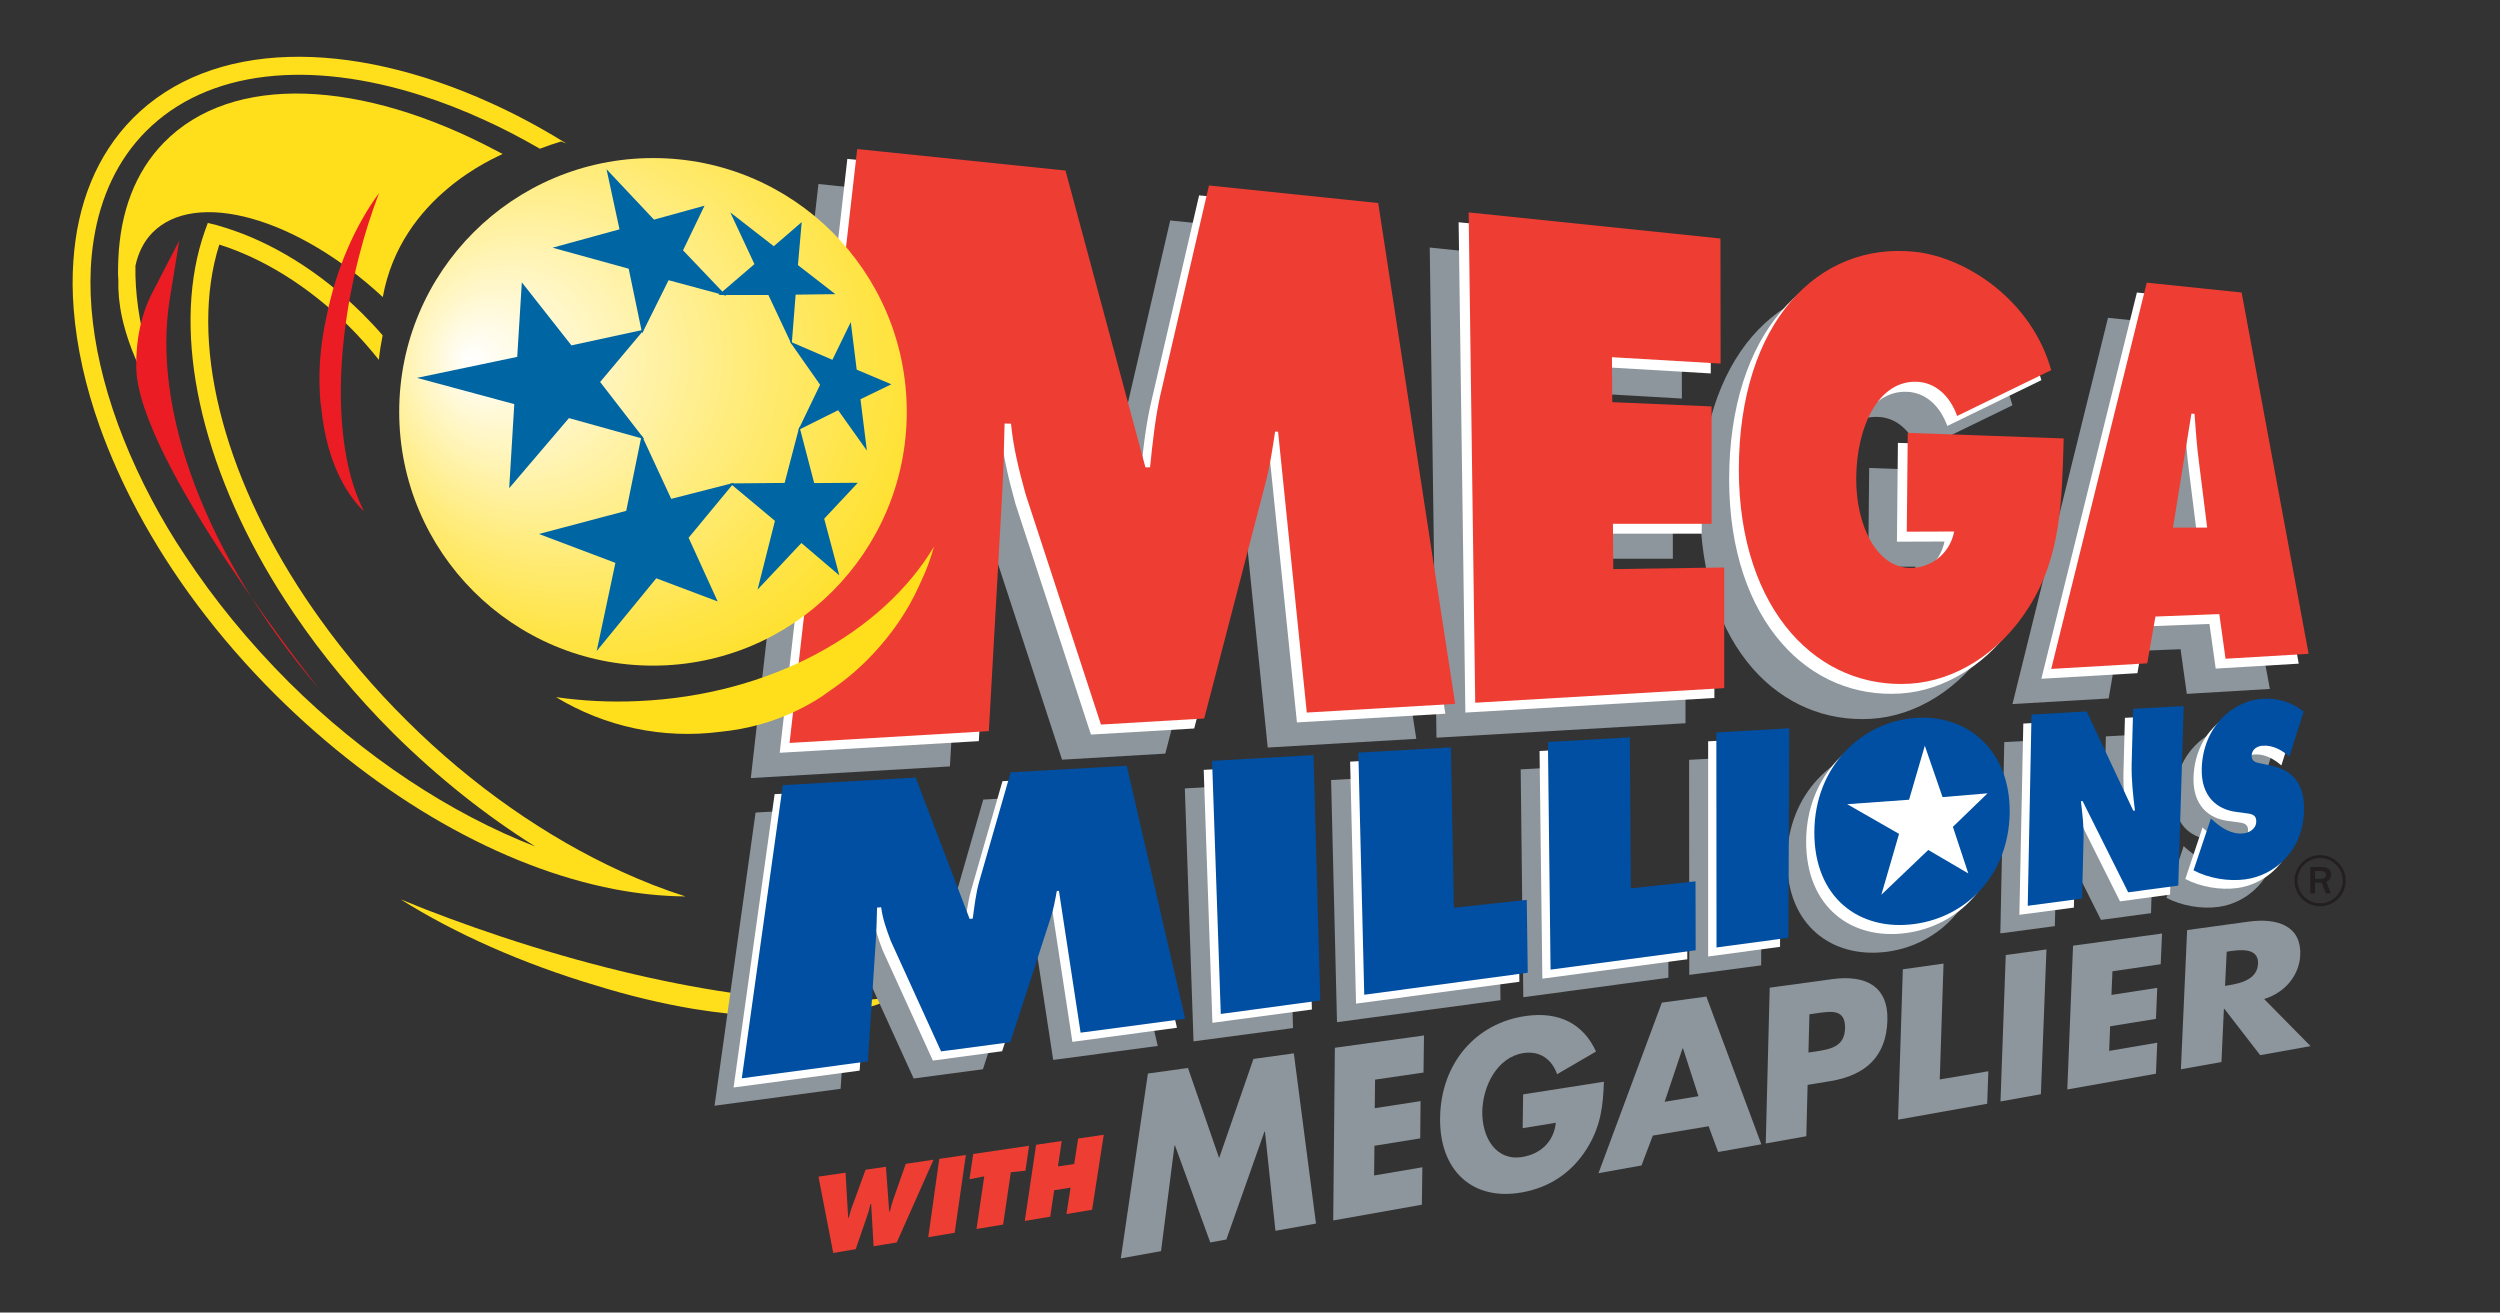 <?xml version="1.0" encoding="utf-8"?>
<!-- Generator: Adobe Illustrator 22.1.0, SVG Export Plug-In . SVG Version: 6.00 Build 0)  -->
<svg version="1.1" id="Layer_1" xmlns="http://www.w3.org/2000/svg" xmlns:xlink="http://www.w3.org/1999/xlink" x="0px" y="0px"
	 viewBox="0 0 1523 799.6" style="enable-background:new 0 0 1523 799.6;" xml:space="preserve">
<rect x="0" y="0" width="1523" height="799.6" fill="#333333" stroke="none"/>
<style type="text/css">
	.st0{fill:#FFDE1B;}
	.st1{fill:#8D969C;}
	.st2{fill:#FFFFFF;}
	.st3{fill:#EE3E33;}
	.st4{fill:#EC1C24;}
	.st5{fill:#004FA2;}
	.st6{fill:#231F20;}
	.st7{fill:url(#SVGID_1_);}
	.st8{fill:#0065A3;}
</style>
<g>
	<g>
		<g>
			<path class="st0" d="M305.1,570.5c-21.3-7.1-41.7-14.6-61-22.6c32.8,20.7,74.4,39.2,118.8,52.4c20.3,6.3,40.4,11.1,59.5,14.3
				c7.4,1.2,14.1,2.1,20.6,2.8l4.8,0.4l2,0.2c13.1,1.3,25.8,1.8,37.7,1.5c16.5-0.4,30.7-2.5,42.2-6l4-1.3l0.6-0.2l2-0.7
				c3.6-1.3,6.8-2.8,9.7-4.5C496.6,616.3,404.9,603.7,305.1,570.5"/>
			<path class="st1" d="M498.6,112.1l126.9,13.2l48.7,180.8h2.8c1.6-14.4,3.1-29.7,6.2-43.7l29.7-128.1l103,10.7l46.9,305.1
				l-90.5,5.3l-17.4-171.1l-1.9-0.1c-1.6,10.5-3.2,21.5-5.9,31.6l-37.2,143.3l-62.9,3.7l-45.9-140.3c-4-14.6-7.5-28.3-8.9-42.9
				l-3.9-0.1c-0.3,13.7-0.7,27.9-1.4,41.6l-8.2,145.8L457.4,474L498.6,112.1z"/>
			<polygon class="st1" points="871,150.8 1024.5,166.7 1024.6,242.8 958.4,239 958.6,266.4 1019,269 1019.1,340.4 959,340.4 
				959.2,368.1 1026.8,367.1 1026.8,440.6 875.1,449.4 			"/>
			<path class="st1" d="M1233.6,288.5c-1.1,39.1-1.7,71.8-21.1,102.6c-17.8,28.5-45.4,45.2-72.5,46.8c-27.5,1.7-53.2-8.9-72.3-30.7
				c-19.6-22.4-32-56.4-32-99.8c0-89.5,48.2-138.8,107.3-132.6c30.8,3.3,70.9,29,83,72.1l-57.3,27.9c-4.7-12.9-13.7-20.2-24.1-20.8
				c-23.7-1.3-37.2,27.2-37.4,58.7c-0.2,28.6,12.4,55.1,33.7,54.7c10.1-0.2,22.9-7,26.1-22.2l-28.9,0.1l0.6-60.2L1233.6,288.5z"/>
			<path class="st1" d="M1300.2,342.8l11.2-69.5l1.9,0.1c0.7,9.7,1.4,19.8,2.7,29.4l5,39.9L1300.2,342.8z M1289.5,397l38.9-1.5
				l3.8,27.2l50.6-3L1342,199.6l-57.8-6L1226,428.9l58.6-3.4L1289.5,397z"/>
			<polygon class="st1" points="721.8,480.3 783.6,476.8 787.7,626.3 727.1,634.4 			"/>
			<polygon class="st1" points="810.9,475.2 867.4,472 869.1,569.8 913.5,564.9 914.1,609.3 814.5,622.7 			"/>
			<polygon class="st1" points="926.4,468.7 976.3,465.9 976.9,558 1016.3,553.7 1016.4,595.6 928,607.5 			"/>
			<polygon class="st1" points="1029,462.9 1073.4,460.4 1072.9,588.1 1029.1,593.9 			"/>
			<path class="st1" d="M1150.7,494.5c12.3-1,19.7,9.1,19.5,21.9c-0.2,13.7-8.4,24-20.1,25.3c-11.9,1.3-20.2-7.4-20-21.4
				C1130.2,507.1,1138.2,495.5,1150.7,494.5 M1151.2,454.1c-33.5,1.8-62.3,29.6-62.5,69.5c-0.3,40.4,27.7,60.6,60.9,56.2
				c31.9-4.3,57.3-30,58-67.5C1208.3,475.1,1183.4,452.3,1151.2,454.1"/>
			<path class="st1" d="M1221,452.1l33.6-1.9l28.4,60.5l1-0.1c-1.1-9.2-2.3-18.7-2-28.2l0.9-33.8l30.8-1.7l-3.3,109.4l-30.5,4.1
				l-27.8-55.6l-1,0.1c0.9,7.8,1.7,15.1,1.6,22.6l-0.9,36.7l-33.2,4.4L1221,452.1z"/>
			<path class="st1" d="M1330.3,515.4l1.5,1.4c5.3,4.8,11.6,8.5,18.4,7.7c2.9-0.3,7.6-2.4,7.7-7.1c0.2-4.7-3.7-4.7-6.3-5.2l-5.9-0.8
				c-11.7-1.5-21.4-9.5-20.9-26.5c0.8-25.9,19.5-41.4,37.3-42.4c9.2-0.5,17.4,2,24.8,7.8l-8.7,27.4c-4.7-4.1-10.2-7.1-16.5-6.6
				c-2.6,0.2-6.4,1.7-6.5,6.1c-0.1,4,3.5,4.2,5.7,4.7l6.5,1.4c12,2.6,20.4,10.3,19.7,27.9c-1,24.6-18.4,39-35.7,41.3
				c-10.3,1.4-22.3-0.7-31.6-5.5L1330.3,515.4z"/>
			<path class="st1" d="M460.3,495l80.9-4.6l32.8,86.1l1.9-0.2c1-7.4,1.9-15.2,3.9-22.4l19.2-66.8l70.7-4l35.6,154.1l-63.7,8.5
				l-13.2-86.4l-1.3,0.1c-1,5.5-2,11.2-3.8,16.5l-24.5,75.5l-42.2,5.6l-30.5-67c-2.6-6.9-5-13.5-5.9-20.6l-2.5,0.2
				c-0.2,6.8-0.3,13.8-0.8,20.7l-4.8,73l-76.8,10.3L460.3,495z"/>
			<path class="st2" d="M516.2,96.8L643.1,110l48.7,180.8h2.8c1.5-14.4,3.1-29.7,6.2-43.7L730.5,119l103.1,10.7l46.9,305.1
				l-90.4,5.3L772.5,269h-1.8c-1.6,10.5-3.2,21.5-5.9,31.5l-37.3,143.3l-62.9,3.7l-45.9-140.3c-4-14.6-7.5-28.3-8.9-43l-3.9-0.1
				c-0.3,13.7-0.7,27.9-1.4,41.6l-8.2,145.8L475,458.6L516.2,96.8z"/>
			<polygon class="st2" points="888.6,135.4 1042.1,151.3 1042.2,227.5 976,223.6 976.2,251.1 1036.6,253.7 1036.7,325.1 
				976.6,325.1 976.8,352.8 1044.4,351.7 1044.4,425.2 892.7,434.1 			"/>
			<path class="st2" d="M1251.2,273.1c-1.1,39.2-1.7,71.8-21.1,102.6c-17.8,28.5-45.5,45.2-72.5,46.8c-27.5,1.7-53.2-8.9-72.2-30.7
				c-19.6-22.4-32-56.4-32-99.8c0.1-89.4,48.2-138.8,107.2-132.5c30.8,3.3,70.9,29,83,72.1l-57.3,27.9c-4.7-13-13.7-20.2-24.1-20.8
				c-23.7-1.3-37.2,27.1-37.4,58.7c-0.2,28.6,12.4,55.1,33.7,54.7c10.1-0.2,22.9-7,26.1-22.2l-29,0.1l0.6-60.2L1251.2,273.1z"/>
			<path class="st2" d="M1317.8,327.4L1329,258l1.9,0.1c0.7,9.7,1.4,19.7,2.7,29.4l5,39.9H1317.8z M1307.1,381.6l38.9-1.5l3.8,27.2
				l50.6-3l-40.8-220.1l-57.8-6l-58.2,235.3l58.5-3.4L1307.1,381.6z"/>
			<path class="st3" d="M522.2,90.8l126.9,13.1l48.7,180.8h2.8c1.5-14.4,3.1-29.7,6.2-43.7l29.7-128l103.1,10.7l46.9,305.1
				l-90.4,5.3L778.6,263l-1.8-0.1c-1.6,10.5-3.2,21.5-5.9,31.5l-37.3,143.3l-62.9,3.7l-45.9-140.3c-4-14.6-7.5-28.3-8.9-43L612,258
				c-0.3,13.7-0.7,27.9-1.4,41.6l-8.2,145.8L481,452.6L522.2,90.8z"/>
			<polygon class="st3" points="894.7,129.4 1048.1,145.3 1048.2,221.5 982,217.6 982.2,245 1042.7,247.6 1042.7,319.1 982.6,319.1 
				982.8,346.7 1050.4,345.7 1050.4,419.2 898.7,428.1 			"/>
			<path class="st3" d="M1257.2,267.1c-1.1,39.2-1.7,71.8-21.1,102.6c-17.8,28.5-45.5,45.2-72.5,46.8c-27.5,1.7-53.2-8.9-72.3-30.7
				c-19.6-22.4-32-56.4-32-99.8c0.1-89.5,48.2-138.8,107.3-132.6c30.8,3.3,70.9,29,83,72.1l-57.3,27.9c-4.7-13-13.7-20.2-24.1-20.8
				c-23.7-1.3-37.2,27.2-37.4,58.7c-0.2,28.6,12.4,55.1,33.7,54.7c10.1-0.1,22.9-7,26-22.2l-28.9,0.1l0.6-60.2L1257.2,267.1z"/>
			<path class="st3" d="M1323.8,321.4L1335,252l1.9,0.1c0.7,9.7,1.4,19.8,2.7,29.4l5,39.9H1323.8z M1313.1,375.6l38.9-1.5l3.8,27.2
				l50.6-3l-40.8-220.1l-57.8-6l-58.2,235.3l58.5-3.4L1313.1,375.6z"/>
			<path class="st0" d="M44.7,159C47,124.5,58.8,94.4,81,72c47.7-48,131.7-48.4,217.9-9.3c14.6,6.6,29.3,14.4,43.8,23.3
				c0.8,0.5,1.6,0.9,2.4,1.4c-1.1-0.4-2.2-0.8-3.3-1.2c-4.4,1.3-8.7,2.8-12.9,4.4c-11.3-6.5-22.5-12.4-33.8-17.5
				c-12.9-5.9-25.7-10.9-38.3-14.9C189,36.5,126.6,42.1,88.9,80c-17.3,17.4-27.7,40-31.8,66c-0.9,5.7-1.5,11.6-1.8,17.5
				c-2,42.3,11,91.6,37.2,141c6.1,11.5,12.9,23,20.5,34.3c17.4,26.4,38.5,52.3,63,76.8c45.7,45.4,98.5,80.1,150.1,100.1
				C296.3,497,267.2,474,240,447.1c-23.4-23.3-43.7-48-60.8-73.2c-3.4-5.1-6.7-10.1-9.9-15.2c-46.9-75.5-64.2-154.1-46.3-212.5
				c1.1-3.5,2.3-7,3.6-10.4c3.6,0.8,7.2,1.8,10.9,3c27.8,8.7,57.2,26.4,83.1,52.1c4.4,4.4,8.6,8.8,12.5,13.4
				c-1,4.9-1.8,9.9-2.3,14.9c-5.6-7-11.6-13.9-18.2-20.4c-24.8-24.7-52.9-41.6-79-49.8c-18.4,58.1,1.4,138.5,52.3,215
				c3,4.5,6.1,8.9,9.3,13.4c15.2,21.2,32.8,42,52.7,61.7c39.9,39.7,85.3,71.1,130.6,91.8c13.1,6,26.1,11.1,39.1,15.2
				c-14-0.1-28.5-1.6-43.2-4.4c-68.7-13.2-143-55.3-206.3-118.2c-35.4-35.2-63.7-73.5-84.3-112c-9.2-17.2-16.9-34.5-23-51.5
				c-8.8-24.6-14.1-48.8-15.9-71.6C44.1,178.3,44,168.5,44.7,159"/>
			<path class="st0" d="M72.1,157.6c1.2-28.2,10.1-52.7,27.7-70.7c41.8-42.8,120.9-38.2,201.6,4.4c1.6,0.8,3.2,1.6,4.8,2.5
				c-3.6,2-61.9,25.5-73,87.2c-52-48.4-114.2-66.1-140.5-39.1c-5.2,5.4-8.5,12.2-10.2,20c-0.3,16.5,2.3,34.4,7.4,53
				c4,14.5,9.4,29.5,16.6,44.7c-16.6-22.4-27.5-45.3-32.1-66c-1.8-8.1-2.5-15.9-2.3-23.1c-0.1-1.5-0.2-3.1-0.2-4.6
				C71.9,163.1,72,160.3,72.1,157.6"/>
			<path class="st4" d="M92.9,178.1l16.3-31.5l-5.7,35c-11.4,69.1,22.6,158.1,91,238.2c0,0-111.5-140-111.5-196.5
				C82.8,206.5,86.1,191.2,92.9,178.1"/>
			<path class="st0" d="M388.7,427.1c-17.2,0.8-33.9-0.1-50-2.4c29.7,18,64.9,25.7,100.2,21.1c16.3-1.6,31.9-5.9,46.3-12.8
				c5.5-2.7,10.6-5.5,15.3-8.6l3.5-2.5l1.4-1c9.6-6.4,18.6-14.1,26.8-22.9c11.4-12.2,20.7-25.8,27.5-40.7l2.4-5.3l0.4-0.9l1.2-2.7
				c2.1-5.1,3.8-10.2,5.3-15.4C537.6,385.5,469.3,423.6,388.7,427.1"/>
			<path class="st4" d="M218.7,156.2c3.4-13.5,7.6-26.4,12.2-38.6C216,138,204.7,164.2,199,192.5c-2.9,13-4.4,25.8-4.4,38.1
				c0,4.7,0.2,9.1,0.5,13.3l0.4,3.1l0.2,1.3c0.8,8.4,2.3,16.7,4.5,24.5c3.1,10.8,7.3,20.1,12.5,27.8l1.9,2.7l0.3,0.4l1,1.3
				c1.8,2.4,3.8,4.6,5.9,6.5C204.7,278.8,202.4,219.7,218.7,156.2"/>
			<polygon class="st2" points="733.3,469 795.1,465.5 799.2,615 738.6,623.1 			"/>
			<polygon class="st2" points="822.5,464 878.9,460.8 880.7,558.5 925.1,553.7 925.6,598.1 826.1,611.4 			"/>
			<polygon class="st2" points="937.9,457.5 987.8,454.7 988.4,546.7 1027.8,542.4 1027.9,584.4 939.6,596.2 			"/>
			<polygon class="st2" points="1040.6,451.6 1085,449.2 1084.4,576.8 1040.6,582.7 			"/>
			<path class="st2" d="M1162.3,483.2c12.3-1,19.7,9.1,19.5,21.9c-0.2,13.7-8.4,24-20.1,25.3c-11.9,1.3-20.2-7.4-20-21.4
				C1141.8,495.9,1149.7,484.2,1162.3,483.2 M1162.8,442.8c-33.5,1.9-62.3,29.6-62.5,69.5c-0.2,40.4,27.7,60.6,60.9,56.1
				c31.9-4.3,57.3-30,58-67.5C1219.9,463.9,1194.9,441,1162.8,442.8"/>
			<path class="st2" d="M1232.6,440.8l33.6-1.9l28.4,60.5l1-0.1c-1.1-9.2-2.2-18.7-2-28.2l0.9-33.8l30.8-1.7L1322,545l-30.5,4.1
				l-27.8-55.6l-1,0.1c0.9,7.8,1.8,15.1,1.6,22.6l-0.9,36.7l-33.2,4.4L1232.6,440.8z"/>
			<path class="st2" d="M1341.8,504.1l1.5,1.4c5.3,4.8,11.6,8.4,18.4,7.7c2.9-0.3,7.6-2.4,7.8-7.1c0.2-4.8-3.7-4.8-6.4-5.2l-5.9-0.8
				c-11.7-1.5-21.4-9.5-20.9-26.5c0.8-25.9,19.5-41.5,37.3-42.5c9.2-0.5,17.4,2,24.9,7.8l-8.7,27.4c-4.7-4.1-10.2-7.1-16.5-6.7
				c-2.6,0.2-6.4,1.8-6.6,6.1c-0.1,4,3.5,4.2,5.7,4.7l6.5,1.4c12,2.6,20.4,10.3,19.7,27.9c-0.9,24.6-18.4,39-35.7,41.3
				c-10.3,1.4-22.3-0.7-31.6-5.5L1341.8,504.1z"/>
			<path class="st2" d="M471.9,483.8l80.9-4.6l32.9,86.1l1.9-0.2c1-7.4,1.9-15.2,3.9-22.4l19.2-66.8l70.7-4L717,626.1l-63.7,8.6
				l-13.2-86.4l-1.3,0.1c-1,5.5-2,11.2-3.8,16.5l-24.5,75.5l-42.2,5.7l-30.6-67.2c-2.6-6.9-5-13.5-5.9-20.6l-2.5,0.2
				c-0.2,6.8-0.3,13.8-0.8,20.7l-4.8,73l-76.8,10.3L471.9,483.8z"/>
			<polygon class="st5" points="738.4,463.5 800.2,460 804.3,609.5 743.7,617.7 			"/>
			<polygon class="st5" points="827.5,458.5 883.9,455.3 885.7,553 930.1,548.2 930.7,592.6 831.1,606 			"/>
			<polygon class="st5" points="943,452 992.9,449.2 993.5,541.2 1032.9,536.9 1033,578.9 944.6,590.7 			"/>
			<polygon class="st5" points="1045.6,446.2 1090,443.7 1089.5,571.3 1045.7,577.2 			"/>
			<path class="st5" d="M1237.6,435.3l33.6-1.9l28.4,60.5l1-0.1c-1.1-9.2-2.2-18.7-2-28.2l0.9-33.8l30.8-1.7l-3.3,109.4l-30.5,4.1
				l-27.8-55.6l-1,0.1c0.9,7.8,1.8,15,1.6,22.6l-0.9,36.7l-33.1,4.4L1237.6,435.3z"/>
			<path class="st5" d="M1346.9,498.6l1.5,1.4c5.3,4.8,11.6,8.5,18.4,7.7c2.9-0.3,7.6-2.4,7.7-7.1c0.2-4.7-3.7-4.8-6.4-5.2l-5.9-0.8
				c-11.7-1.5-21.4-9.5-20.9-26.5c0.8-25.9,19.5-41.5,37.3-42.4c9.2-0.5,17.4,2,24.8,7.8l-8.7,27.4c-4.8-4.1-10.2-7.1-16.5-6.6
				c-2.6,0.2-6.4,1.8-6.5,6.1c-0.1,4,3.5,4.2,5.7,4.7l6.5,1.4c12,2.6,20.4,10.3,19.7,27.9c-0.9,24.6-18.4,39-35.7,41.3
				c-10.3,1.4-22.3-0.6-31.6-5.5L1346.9,498.6z"/>
			<path class="st5" d="M476.9,478.3l80.9-4.6l32.9,86.1l1.9-0.2c1-7.4,1.9-15.2,3.9-22.4l19.2-66.7l70.7-4L722,620.6l-63.7,8.5
				l-13.2-86.4l-1.3,0.1c-1,5.5-2,11.2-3.8,16.5l-24.5,75.6l-42.2,5.6l-30.6-67.2c-2.6-6.9-5-13.5-5.9-20.6l-2.5,0.2
				c-0.2,6.8-0.3,13.8-0.8,20.7l-4.8,73l-76.8,10.3L476.9,478.3z"/>
			<path class="st5" d="M1167.8,437.3c-33.5,1.9-62.3,29.6-62.5,69.5c-0.2,40.4,27.7,60.6,61,56.1c31.9-4.3,57.3-30,58-67.5
				C1224.9,458.4,1200,435.5,1167.8,437.3"/>
			<polygon class="st2" points="1163,487.2 1172.6,454.3 1183.4,485.6 1210.8,483.3 1189.7,503.7 1199.1,532.1 1174.7,517.8 
				1146.1,545.1 1156.9,508 1125.3,489.9 			"/>
			<path class="st6" d="M1420,544.3h-3.1l-2.5-6.6h-4.1v6.6h-2.9v-16.1h7c1.9,0,3.4,0.4,4.3,1.3c0.9,0.9,1.4,2,1.4,3.4
				c0,2.1-1,3.5-2.9,4.3L1420,544.3z M1410.3,535.4h3.6c1,0,1.8-0.2,2.3-0.6c0.5-0.4,0.8-1.1,0.8-1.8s-0.3-1.3-0.8-1.7
				s-1.2-0.7-2.1-0.7h-3.8V535.4z"/>
			<path class="st6" d="M1413.4,552.1c-8.6,0-15.6-7-15.6-15.6s7-15.6,15.6-15.6s15.6,7,15.6,15.6S1422,552.1,1413.4,552.1
				 M1413.4,522.7c-7.6,0-13.8,6.2-13.8,13.8s6.2,13.8,13.8,13.8c7.6,0,13.8-6.2,13.8-13.8C1427.2,528.9,1421,522.7,1413.4,522.7"/>
		</g>
		<g>
			<polygon class="st1" points="699.3,654 723.7,650.6 742.7,705.5 763.6,645.1 788.2,641.7 801.7,745.4 777,749.8 770.6,689.3 
				770.3,689.4 747.1,755.1 737.3,756.9 715.8,697.8 715.5,697.9 707.3,762.2 682.8,766.6 			"/>
			<polygon class="st1" points="837.7,657.7 837.5,675.1 865.4,670.8 865.2,693.5 837.3,698 837.1,716.1 866.5,711.1 866.2,733.9 
				812.2,743.5 813.2,638.3 867.5,630.8 867.2,653.4 			"/>
			<path class="st1" d="M977.1,659c-0.5,14.5-1.8,27-10.4,40.8c-9.6,15.3-23.6,23.8-39.5,26.6c-29.8,5.4-50.3-12.9-49.9-45.3
				c0.4-33.3,21.8-58,52.5-62.2c19.6-2.7,34.6,4.4,42.5,21.7l-23.7,13.8c-3.2-9-10.3-14.3-20.3-12.9c-16.3,2.4-25,20.2-25.3,35.7
				c-0.2,15.8,8.4,30.4,24.6,27.6c10.7-1.8,19-9.1,20.2-20.8l-20.2,3.3l0.3-20.6L977.1,659z"/>
			<path class="st1" d="M1006.9,691.8L1000,710l-26.2,4.7l38.6-103.9l27.1-3.7l33.5,90l-26.3,4.7l-5.8-15.7L1006.9,691.8z
				 M1025.3,638.7h-0.3l-10.9,32.5l20.6-3.4L1025.3,638.7z"/>
			<path class="st1" d="M1078.1,601.7l38-5.2c20.5-2.8,34.4,4.3,33.7,25.3c-0.7,21.7-13.1,33.2-34.6,36.8l-14,2.3l-0.8,31.3
				l-24.7,4.4L1078.1,601.7z M1101.7,641.2l4.2-0.6c9-1.4,17.8-2.8,18.1-14.1c0.3-11.7-7.9-10.6-17.5-9.2l-4.2,0.6L1101.7,641.2z"/>
			<polygon class="st1" points="1181.7,657.6 1211.3,652.6 1210.6,672.4 1156.3,682.1 1159.2,590.5 1184,587 			"/>
			<polygon class="st1" points="1243.3,666.6 1218.7,671 1221.9,581.8 1246.7,578.4 			"/>
			<polygon class="st1" points="1286.9,591.7 1286.3,606.1 1314.2,601.8 1313.4,620.7 1285.5,625.2 1284.9,640.2 1314.2,635.2 
				1313.4,654.1 1259.4,663.7 1262.9,576.1 1317.1,568.7 1316.3,587.4 			"/>
			<path class="st1" d="M1407.6,637.3l-30.7,5.5l-21.8-28.2h-0.3l-1.5,32.4l-24.7,4.4l3.8-84.8l37.1-5.1
				c18.8-2.6,32.7,3.1,31.8,20.6c-0.6,11.3-8.4,22.3-22,26.5L1407.6,637.3z M1355.5,600.6l2.4-0.4c8.1-1.3,17.2-4,17.7-13
				c0.4-9-8.6-9-16.7-7.8l-2.4,0.4L1355.5,600.6z"/>
			<path class="st3" d="M515.1,714.4l1.6,27.5l0.4-0.1c0.7-2.8,1.5-5.8,2.7-8.6l7.5-20.6l12.4-1.8l2,27.3l0.4-0.1
				c0.7-2.7,1.4-5.5,2.4-8.2l7.3-20.8l16.9-2.5l-22.4,50.4l-14.1,2.3l-1.5-25.7l-0.5,0.1c-0.5,2.4-1,4.7-1.9,7l-7,20.4l-13.7,2.3
				l-9-46.5L515.1,714.4z"/>
			<polygon class="st3" points="572.2,706 588.4,703.6 581.6,751 565.5,753.7 			"/>
			<polygon class="st3" points="592.9,703 626.9,698 624.7,713.2 615.8,714.1 611.1,746 594.9,748.7 599.6,716.6 590.6,718.4 			"/>
			<polygon class="st3" points="631.2,697.4 646.8,695.1 644.5,710.6 654.4,709.1 656.8,693.6 672.4,691.3 665.3,737 649.7,739.6 
				652.2,723.5 642.2,725.1 639.8,741.2 624.3,743.8 			"/>
		</g>
	</g>
	<g>
		
			<radialGradient id="SVGID_1_" cx="370.579" cy="877.755" r="195.183" fx="284.952" fy="877.037" gradientTransform="matrix(1 0 0 -1 0 1096)" gradientUnits="userSpaceOnUse">
			<stop  offset="0" style="stop-color:#FFFFFF"/>
			<stop  offset="0.203" style="stop-color:#FFF8D0"/>
			<stop  offset="0.592" style="stop-color:#FFEC7C"/>
			<stop  offset="0.867" style="stop-color:#FFE447"/>
			<stop  offset="1" style="stop-color:#FFE132"/>
		</radialGradient>
		<path class="st7" d="M552.4,250.9c0,85.4-69.2,154.6-154.6,154.6s-154.6-69.2-154.6-154.6S312.4,96.3,397.8,96.3
			C483.2,96.2,552.4,165.4,552.4,250.9z"/>
		<polygon class="st8" points="486.1,161.5 508.9,179.2 484.7,179.5 482.3,209.9 468.1,179.7 437.7,179.7 459.6,160.9 444.9,129.4 
			471.4,150 488.4,135.3 		"/>
		<polygon class="st8" points="524.2,243.2 528.1,274.5 510.6,249.9 486.3,262 499.6,234.4 481.1,208 507.1,219.2 518.3,196.2 
			521.9,225.2 543,234.1 		"/>
		<polygon class="st8" points="488.2,330.8 461.5,359.2 472.1,317.3 444.8,294.5 478,294.2 487,259.8 496,294.3 522.6,294.1 
			502.1,316 511.3,350.5 		"/>
		<polygon class="st8" points="374.9,342.9 328.3,325.3 381.5,311.2 390.9,265.1 408.9,303.9 447.2,294.1 419.5,327.6 437.2,366.4 
			399.8,352.3 363.5,396.6 		"/>
		<polygon class="st8" points="315.1,217.4 317.9,172 348.1,210.4 392.4,200.8 365.6,232.7 392.5,267.5 346.6,254.7 310.2,297.4 
			313.3,246.2 254,230.2 		"/>
		<polygon class="st8" points="398.4,133.8 429.2,125.3 416.1,152.5 442.5,180.2 407.3,170.7 391.2,203.1 383,163.7 336.6,150.9 
			377.4,139.7 369.5,103.1 		"/>
	</g>
</g>
</svg>
